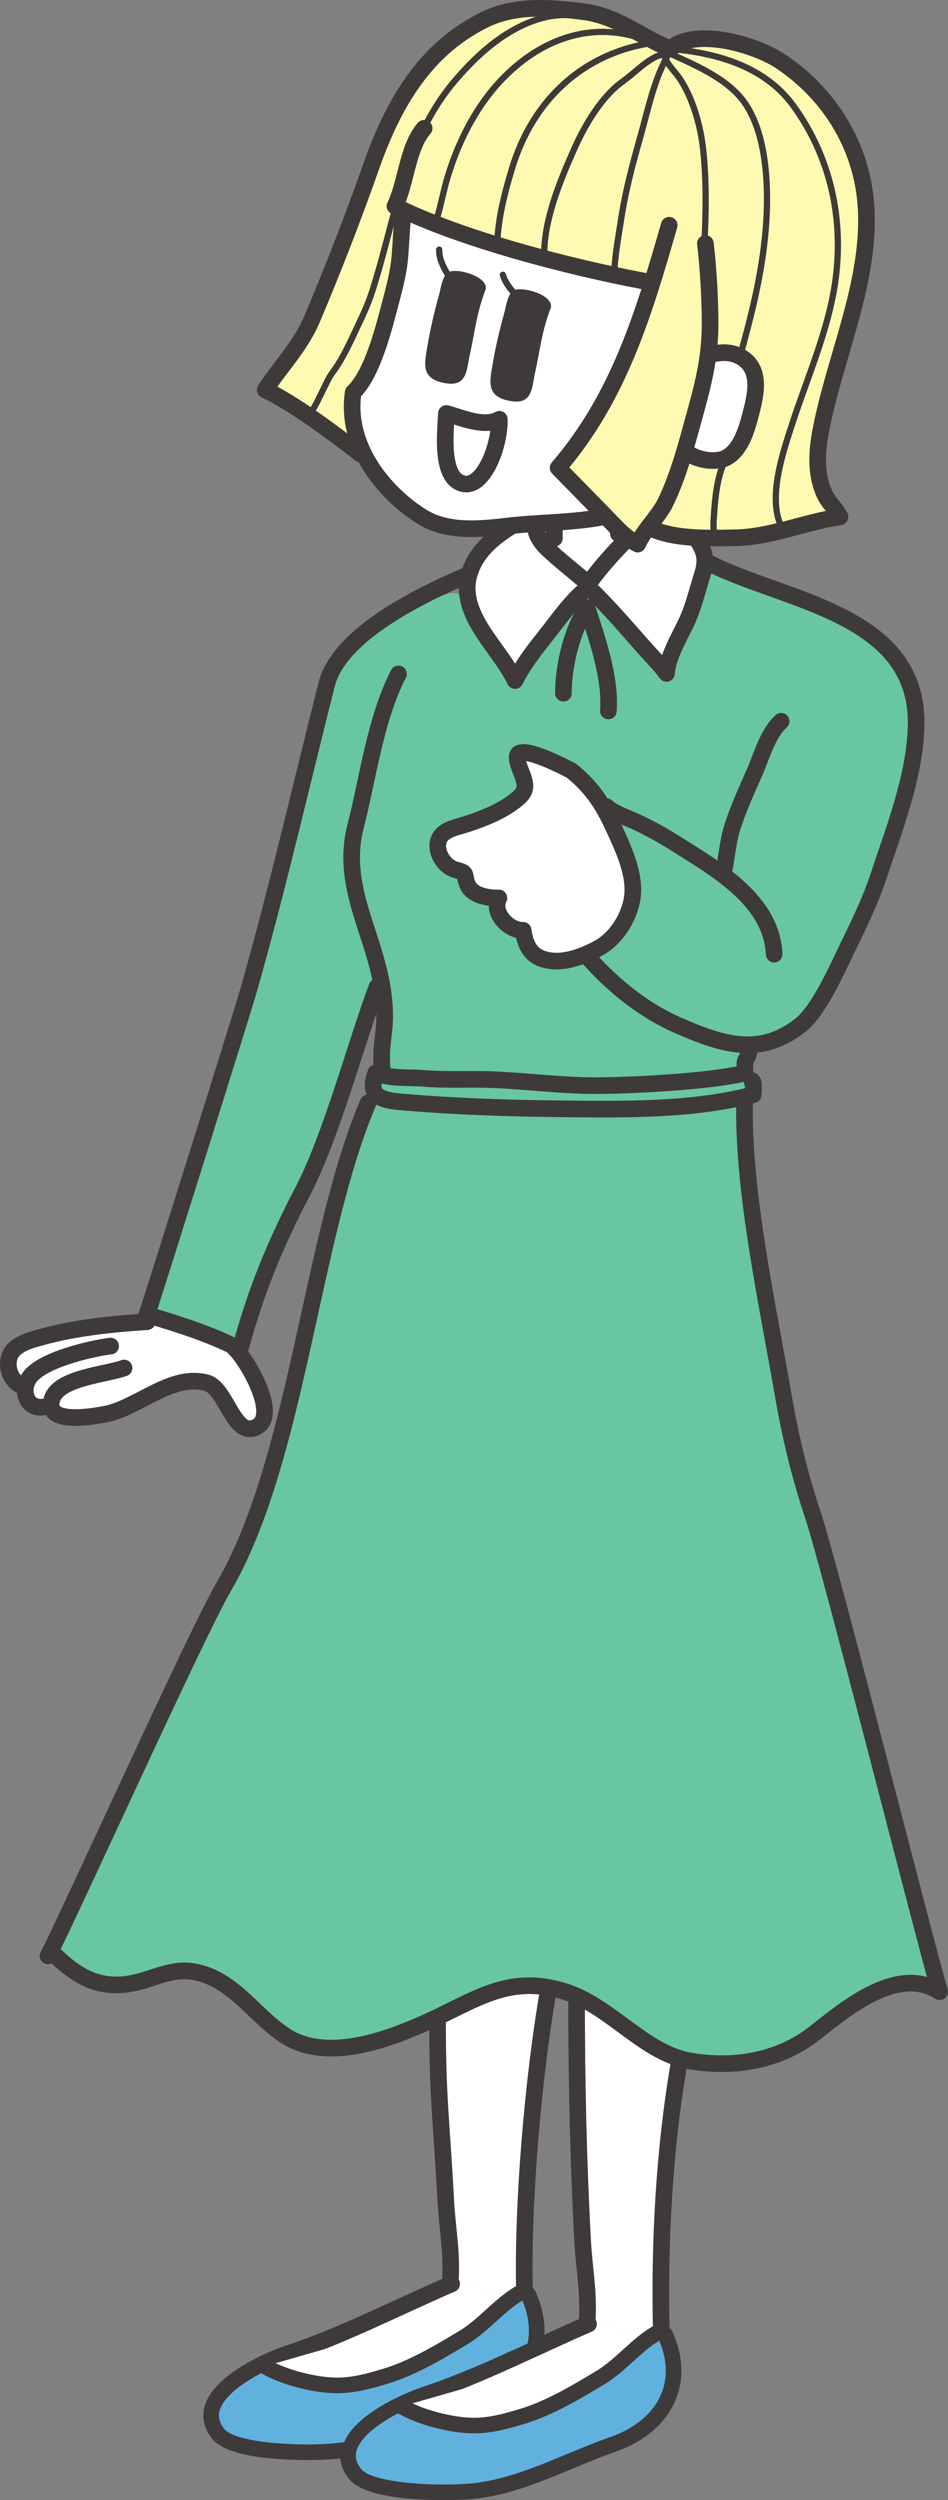 <?xml version="1.0" encoding="UTF-8"?><svg id="_レイヤー_2" xmlns="http://www.w3.org/2000/svg" viewBox="0 0 455.98 1201.31"><rect x="0" y="0" width="455.98" height="1201.31" fill="#808080" stroke="none"/><defs><style>.cls-1,.cls-2,.cls-3{stroke-width:8px;}.cls-1,.cls-2,.cls-3,.cls-4{stroke:#3e3a39;stroke-linecap:round;stroke-linejoin:round;}.cls-1,.cls-5{fill:#fffab1;}.cls-2,.cls-6{fill:#fff;}.cls-3,.cls-4{fill:none;}.cls-7{fill:#61b1df;}.cls-7,.cls-8,.cls-6,.cls-5,.cls-9{stroke-width:0px;}.cls-8{fill:#3e3a39;}.cls-9{fill:#68c7a2;}.cls-4{stroke-width:3px;}</style></defs><g id="il"><path class="cls-9" d="m123.24,475.77c9.46-33.35,17.89-67.63,26.04-100.78,3.66-14.89,7.44-30.28,11.26-45.33,2.81-11.09,7.7-18.37,14.66-24.04.26.3.53.58.81.87,2.44-3.2,5.51-5.91,9-7.89,5.47-3.09,12.1-5.72,17.92-8.21,4.25-1.82,8.7-4.2,13.22-5.24,8.57-1.96,10.96,10.03,14.1,16.33,3.06,6.15,6.3,14.27,11.04,19.27,3.09,3.26,6.72,3.25,10.45.35,6.6-5.13,10.14-20.36,19.66-18.23,8.63,1.94,19.91,10.59,25.92,17.07,7.43,8.02,13.31,18.89,18.9,28.37,6.73,11.41,9.99,25.07,12.16,37.97,2.95,17.58,5.55,38.88-1.79,55.64-5.21,11.89-14.73,19.11-24.54,26.98-6.57,5.27-12.07,12.51-19.51,16.63-21.91,12.14-53.99,12.79-75.97.73-5.2-2.85-10.97-5.95-14.65-10.63-.43-.55-.17-1.87-.72-2.41-1.28-1.24-2.86-1.5-4.64-1.95-2.32-.59-4.73-1.07-7.18-1.48.09.43.19.85.28,1.28-.69.39-1.25,1-1.55,1.8-3.48,9.24-7.18,20.67-11.1,32.77-7.28,22.49-15.54,47.98-24.19,64.57-13.72,26.31-22.43,47.82-29.57,73.18-11.96-5.88-26.03-10.34-38.13-14.01,7.62-23.66,45.02-142.59,48.14-153.6Z"/><path class="cls-6" d="m25.85,943.69s.03.03.04.04c-.01-.01-.03-.03-.04-.04Z"/><path class="cls-6" d="m266.96,294.46c-4.14,5.95-7.66,12.34-11.57,18.65-1.6,2.59-4.23,7.19-7.75,7.54-5.05.5-11-9.84-13.56-13.38-3.71-5.11-7.19-10.69-9.71-16.55-5.17-12.02-.52-20.45,8.15-29.38,2.98-3.07,6.43-6.36,10.85-7,2.12-.31,4.27.65,6.33.19,1.74-.39,3.37-1.99,4.95-2.77-1.53,5.14,2.17,10.56,5.73,13.97,4.14,3.96,8.49,7.56,12.7,11.04,1.8,1.48,3.63,3.01,5.45,4.56-4.59,3.92-8.28,8.39-11.58,13.14Z"/><path class="cls-9" d="m176.16,519.07c-.02.15-.06.31-.08.46.02-.15.05-.31.08-.46Z"/><path class="cls-6" d="m26.8,944.55s.05.04.08.07c-.03-.02-.05-.04-.08-.07Z"/><path class="cls-6" d="m270.16,258.61c0-1.02,0-2.03-.01-3.05-.03-4.36-.05-8.5.42-12.59.08-.03.16-.06.24-.1,8.67-3.38,17.54-6.85,25.64-11.19.23.12.46.24.69.36-.34-.02-.69-.02-1.04.07-1.88.44-3.05,2.32-2.62,4.2,1.39,5.97,2.08,14.66.64,18.99-.59,1.76.31,3.64,2,4.33-5.13,5.31-9.8,10.71-13.69,15.8-1.64-1.39-3.28-2.74-4.89-4.07-3.75-3.09-7.31-6.06-10.77-9.26,1.88-.06,3.39-1.59,3.39-3.49Z"/><path class="cls-9" d="m179.96,512.09c-.18.04-.37.09-.54.17.18-.07.36-.12.54-.17Z"/><path class="cls-9" d="m175.06,527.05c-.12.08-.23.17-.34.27.11-.1.22-.19.34-.27Z"/><path class="cls-9" d="m176.6,517.05c-.07.28-.16.56-.22.83.06-.27.15-.55.22-.83Z"/><path class="cls-6" d="m27.78,945.41s.07.06.11.1c-.04-.03-.07-.06-.11-.1Z"/><path class="cls-9" d="m177.51,514.22c-.25.65-.47,1.28-.66,1.89.19-.61.41-1.24.66-1.89Z"/><path class="cls-9" d="m176.83,526.42c-.09,0-.18.01-.27.02.09-.01.18-.02.27-.02Z"/><path class="cls-9" d="m290.99,420.58c4.49-7.93,4.86-17.55,4.22-26.59,1.82.9,3.74,1.71,5.55,2.46.99.41,1.95.81,2.8,1.19,6.28,2.81,12.61,6.26,19.91,10.85l3.13,1.96c19.32,12.06,41.22,25.74,42.25,48.18.09,1.88,1.63,3.34,3.49,3.34.05,0,.11,0,.16,0,1.93-.09,3.42-1.73,3.33-3.66-.79-17.05-11.55-29.52-24.42-39.55.26-.39.46-.83.55-1.33.33-1.85.62-3.75.9-5.6.66-4.38,1.35-8.9,2.61-12.96,2.35-7.6,5.8-15.39,9.14-22.92l1.42-3.22c.84-1.91,1.64-3.97,2.48-6.15,2.44-6.32,5.21-13.49,9.57-17.45,1.43-1.3,1.54-3.51.24-4.94-1.3-1.43-3.51-1.54-4.94-.24-5.59,5.08-8.67,13.07-11.39,20.12-.81,2.1-1.57,4.08-2.35,5.85l-1.42,3.2c-3.42,7.72-6.96,15.7-9.43,23.69-1.41,4.56-2.14,9.35-2.84,13.98-.18,1.22-.37,2.38-.55,3.53-5.04-3.53-10.21-6.76-15.08-9.8l-3.12-1.95c-7.59-4.77-14.19-8.36-20.77-11.31-.91-.41-1.92-.83-2.98-1.27-3.21-1.33-7.17-2.99-9.1-4.78-.04-.38-.09-.76-.13-1.13l-.08-.67c-1.24-10.68-3.15-22.18-11.68-35.03-.12-.18-.25-.34-.4-.5-.92-.95-5.78-5.93-10.95-10.17-3.89-3.19-8.09-6.19-11.66-6.58,0-3.79.02-7.62.04-11.46.74-.72,1.44-1.47,2.03-2.29,2.16-2.98,2.24-4.93,1.93-7.55.41-.51.81-1.03,1.2-1.51,1.41-1.76,2.83-3.61,4.33-5.56,3.25-4.24,6.79-8.85,10.49-12.69-8.24,11.84-11.99,30.59-11.99,43.01,0,1.93,1.57,3.5,3.5,3.5,1.93,0,3.5-1.57,3.5-3.5,0-9.45,2.4-22.43,7.02-32.42,4.23,13.01,8.58,28.06,7.61,40.68-.15,1.93,1.3,3.61,3.22,3.76.09,0,.18.01.27.01,1.81,0,3.35-1.4,3.49-3.23,1.21-15.76-4.83-34.01-9.68-48.67l-.74-2.24c-.42-1.26-1.51-2.18-2.82-2.37-.92-.13-1.83.11-2.56.64.82-.82,1.65-1.62,2.48-2.35,6.62,6.48,12.92,13.63,19.03,20.56,2.33,2.65,4.66,5.29,7,7.89.78.86,1.56,1.72,2.35,2.57,2.39,2.58,4.64,5.02,6.57,7.71.86,1.2,2.38,1.73,3.8,1.33,1.42-.4,2.43-1.65,2.54-3.12.42-5.85,3.86-12.62,6.89-18.6.69-1.35,1.35-2.67,1.97-3.95,2.88-5.93,4.63-12,6.33-17.87.63-2.2,1.29-4.47,1.99-6.66.21-.66.38-1.3.54-1.93,8.45,4.05,17.96,7.46,28,11.05,33.64,12.02,68.43,24.45,67.34,63.06-.57,20.17-7.63,40.83-14.46,60.82-1.18,3.44-2.34,6.84-3.45,10.19-3.72,11.22-9.02,22.15-14.14,32.72l-1.43,2.96c-.43.9-.9,1.88-1.4,2.93-4.58,9.61-12.25,25.69-19.33,31.24-16.72,13.11-31.29,10.3-55.72-.46-20.72-9.12-40.89-27.35-56.98-51.39,8.31-2.77,16.17-9.25,20.76-17.36Z"/><path class="cls-6" d="m23.57,943.29s.02,0,.03,0c-.01,0-.02,0-.03,0Z"/><path class="cls-9" d="m176.25,526.5c-.1.02-.19.05-.28.08.09-.03.19-.06.28-.08Z"/><path class="cls-9" d="m174.16,527.96c-.12.18-.22.36-.31.56.09-.2.19-.39.31-.56Z"/><path class="cls-6" d="m308.35,246.56c-.79-1.86-2.63-4.01-6.83-4.63-.21-1.79-.47-3.48-.74-4.95.21.06.43.11.66.13,1.69.17,6.38,2.38,14.07,8.06,6.36,4.7,11.51,9.35,13.12,11.34,5.99,7.38,8.33,10.68,5.96,18.12-.73,2.28-1.4,4.6-2.04,6.84-1.69,5.84-3.28,11.36-5.9,16.75-.6,1.24-1.25,2.53-1.92,3.84-2.17,4.28-4.53,8.93-6.05,13.66-.78-.87-1.57-1.72-2.35-2.57-.77-.83-1.54-1.66-2.29-2.5-2.32-2.58-4.63-5.2-6.95-7.83-6.44-7.3-13.09-14.83-20.17-21.69,4-5.39,8.99-11.21,14.55-16.95.41-.42,9.97-10.4,6.9-17.63Z"/><path class="cls-9" d="m176,522.44s0,.07,0,.1c0-.03,0-.07,0-.1Z"/><path class="cls-9" d="m175.98,520.84c0,.08-.01.16-.02.24,0-.08.01-.16.02-.24Z"/><path class="cls-9" d="m174.56,527.47c-.1.1-.19.21-.28.33.09-.12.18-.23.28-.33Z"/><path class="cls-9" d="m176.22,523.88s0,.02,0,.03c0,0,0-.02,0-.03Z"/><path class="cls-9" d="m175.7,526.68c-.17.07-.33.16-.49.25.16-.1.32-.18.49-.25Z"/><path class="cls-6" d="m331.92,993.84c-.7-.11-1.4-.25-2.08-.4h0c.69.15,1.38.29,2.08.4Z"/><path class="cls-6" d="m110.64,650.59c1.44,1.25,5.08,6.09,8.34,12.47,3.46,6.77,5.16,12.73,4.68,16.36-.28,2.09-1.21,2.8-1.99,3.18-2.65,1.29-4.46-.41-9.25-8.66-3.25-5.6-6.6-11.38-12.13-12.89-11.76-3.2-22.58,2.42-33.05,7.86-6.04,3.14-11.75,6.11-17.22,7.14-17.94,3.4-21.32.19-21.65-.19-.43-.49-.4-1.43.07-2.79,1.88-5.44,14.38-8.17,22.65-9.97,3.9-.85,7.27-1.59,9.78-2.51,1.81-.67,2.74-2.68,2.07-4.5-.67-1.81-2.68-2.74-4.5-2.07-2.05.76-5.35,1.48-8.85,2.24-10.97,2.39-24.62,5.37-27.78,14.53-.21.62-.38,1.21-.49,1.78-.27-.02-.54-.03-.82.02-1.91.28-3.29-.22-4.09-1.49-1.18-1.86-.97-4.81.5-7.03,4.67-7.05,26.59-12.56,36.74-13.82,1.92-.24,3.28-1.98,3.04-3.9-.24-1.92-1.98-3.28-3.9-3.04-.33.04-33.61,4.66-41.72,16.9-.31.47-.58.96-.84,1.45-.76-.64-1.41-1.47-1.89-2.46-.97-2-1.12-4.28-.43-6.26,1.38-3.94,7.68-5.65,12.74-7.03l1.11-.3c16.64-4.58,36.07-6.21,49.23-7.04,1.39-.09,2.53-.98,3.02-2.2,11.52,3.51,24.69,7.74,35.79,13.16.2.39.47.76.82,1.07Z"/><path class="cls-9" d="m358.32,520.43c.33.91.53,1.85.59,2.81-27.07,6.65-58.44,6.34-86.21,6.07l-2.4-.02c-29.26-.28-53.28-1.29-75.62-3.18-4.23-.36-10.02-.85-11.34-2.95-.43-.68-.51-1.77-.25-3.19,4.59,1.22,9.38,1.32,14.04,1.41,2.29.05,4.46.09,6.55.27,6.54.55,13.11.52,19.47.48,4.48-.02,9.11-.05,13.63.14,6.93.28,13.73.82,20.31,1.34,9.47.75,19.25,1.53,29.4,1.53,15.92,0,53.84-1.78,71.57-5.89.02,0,.04,0,.05,0,0,.39.07.79.22,1.18Z"/><path class="cls-9" d="m174.76,504.35c.23-.72.47-1.44.7-2.16-.23.72-.47,1.44-.7,2.16Z"/><path class="cls-6" d="m28.77,946.26s.09.07.13.11c-.04-.04-.09-.07-.13-.11Z"/><path class="cls-6" d="m29.79,947.1s.1.08.14.12c-.05-.04-.1-.08-.14-.12Z"/><path class="cls-6" d="m207.05,984.71c0,.17,0,.33,0,.5,0-.17,0-.33,0-.5Z"/><path class="cls-6" d="m207,980.7c0,.17,0,.34,0,.5,0-.17,0-.34,0-.5Z"/><path class="cls-6" d="m207.02,982.74c0,.16,0,.33,0,.49,0-.16,0-.32,0-.49Z"/><path class="cls-6" d="m206.97,976.52c0,.15,0,.3,0,.44,0-.15,0-.3,0-.44Z"/><path class="cls-6" d="m206.98,978.6c0,.18,0,.36,0,.53,0-.18,0-.35,0-.53Z"/><path class="cls-6" d="m60.48,956.97c.33-.04.66-.08.99-.12-.33.04-.67.09-.99.12Z"/><path class="cls-6" d="m58.83,957.12c.31-.02.62-.05.92-.08-.31.03-.62.06-.92.08Z"/><path class="cls-6" d="m62.16,956.76c.38-.06.76-.12,1.15-.19-.38.07-.77.13-1.15.19Z"/><path class="cls-6" d="m63.87,956.48c.58-.11,1.17-.22,1.76-.35-.59.13-1.18.25-1.76.35Z"/><path class="cls-6" d="m207.25,993.92c0,.12,0,.24.01.36,0-.12,0-.24-.01-.36Z"/><path class="cls-6" d="m207.3,995.66c0,.07,0,.13,0,.19,0-.07,0-.13,0-.19Z"/><path class="cls-6" d="m207.74,1006.53c0,.06,0,.13,0,.19,0-.06,0-.13,0-.19Z"/><path class="cls-6" d="m207.82,1007.94c0,.11.01.21.02.32,0-.11-.01-.21-.02-.32Z"/><path class="cls-6" d="m207.89,1009.35c0,.15.02.31.03.46,0-.15-.02-.31-.03-.46Z"/><path class="cls-6" d="m57.22,957.2c.29,0,.58-.03.88-.04-.29.02-.59.03-.88.04Z"/><path class="cls-6" d="m207.2,992.16c0,.14,0,.27.01.41,0-.14,0-.27-.01-.41Z"/><path class="cls-6" d="m207.16,990.36c0,.16,0,.31.01.47,0-.16,0-.31-.01-.47Z"/><path class="cls-6" d="m207.08,986.62c0,.18,0,.36,0,.54,0-.18,0-.36,0-.54Z"/><path class="cls-6" d="m41.71,954.4c.19.08.37.16.56.23-.19-.07-.37-.15-.56-.23Z"/><path class="cls-6" d="m44.25,955.35c.21.07.42.14.63.2-.21-.07-.42-.14-.63-.2Z"/><path class="cls-6" d="m42.96,954.89c.2.07.4.15.6.22-.2-.07-.4-.15-.6-.22Z"/><path class="cls-6" d="m39.33,953.32c.15.07.3.15.45.22-.15-.07-.3-.15-.45-.22Z"/><path class="cls-6" d="m40.49,953.87c.17.08.34.16.52.23-.17-.08-.34-.16-.52-.23Z"/><path class="cls-6" d="m30.82,947.92s.09.07.13.1c-.04-.03-.09-.07-.13-.1Z"/><path class="cls-6" d="m31.87,948.72s.07.05.1.07c-.03-.02-.07-.05-.1-.07Z"/><path class="cls-6" d="m32.95,949.49s0,0,.01,0c0,0,0,0-.01,0Z"/><path class="cls-6" d="m38.24,952.76c.11.06.22.12.33.17-.11-.06-.22-.12-.33-.17Z"/><path class="cls-6" d="m52.6,957.08c.26.02.52.04.79.06-.26-.02-.53-.04-.79-.06Z"/><path class="cls-6" d="m55.65,957.22c.28,0,.56,0,.84,0-.28,0-.57,0-.84,0Z"/><path class="cls-6" d="m45.56,955.76c.22.06.44.13.66.19-.22-.06-.44-.12-.66-.19Z"/><path class="cls-6" d="m51.13,956.92c.25.03.51.06.76.09-.25-.03-.51-.06-.76-.09Z"/><path class="cls-6" d="m54.11,957.18c.27.01.54.02.82.03-.27,0-.55-.01-.82-.03Z"/><path class="cls-6" d="m49.69,956.7c.24.04.49.08.73.12-.25-.04-.49-.07-.73-.12Z"/><path class="cls-6" d="m48.29,956.44c.23.05.47.1.71.14-.24-.04-.47-.09-.71-.14Z"/><path class="cls-6" d="m46.91,956.12c.23.06.45.11.68.16-.23-.05-.46-.11-.68-.16Z"/><path class="cls-6" d="m166.39,1188.02c.05.1.11.19.17.29-.06-.1-.11-.19-.17-.29Z"/><path class="cls-6" d="m208.84,1024.46c.01.21.03.42.04.63-.01-.21-.03-.42-.04-.63Z"/><path class="cls-6" d="m208.63,1021.42c0,.1.01.19.02.29,0-.1-.01-.19-.02-.29Z"/><path class="cls-6" d="m208.43,1018.27c.01.21.03.43.04.64-.01-.21-.03-.43-.04-.64Z"/><path class="cls-6" d="m208.53,1019.83c.01.16.02.33.03.5-.01-.17-.02-.33-.03-.5Z"/><path class="cls-6" d="m208.14,1013.76c.01.21.03.42.04.62-.01-.21-.03-.42-.04-.62Z"/><path class="cls-6" d="m208.06,1012.33c0,.17.02.33.03.5,0-.17-.02-.33-.03-.5Z"/><path class="cls-6" d="m208.33,1016.79c.01.19.02.39.04.58-.01-.19-.02-.39-.04-.58Z"/><path class="cls-6" d="m208.23,1015.24c.01.22.03.44.04.66-.01-.22-.03-.44-.04-.66Z"/><path class="cls-6" d="m208.73,1022.92c.01.17.02.34.03.51-.01-.17-.02-.34-.03-.51Z"/><path class="cls-6" d="m167.08,1189.14c.07.1.13.2.2.3-.07-.1-.13-.2-.2-.3Z"/><path class="cls-6" d="m322.36,1119.6c-.07-.09-.15-.17-.23-.26.08.08.16.17.23.26Z"/><path class="cls-6" d="m322.82,1120.31c-.09-.19-.2-.36-.31-.53.12.17.22.34.31.53Z"/><path class="cls-6" d="m213.2,1094.36c0,.19.01.36.03.54-.02-.18-.04-.36-.03-.54Z"/><path class="cls-6" d="m207.98,1010.87c0,.14.02.28.02.43,0-.14-.02-.28-.02-.43Z"/><path class="cls-6" d="m164.81,1184.4s.02.07.03.11c-.01-.04-.02-.07-.03-.11Z"/><path class="cls-6" d="m165.24,1185.62s.02.07.04.1c-.01-.03-.03-.07-.04-.1Z"/><path class="cls-6" d="m207.12,988.5c0,.17,0,.34.01.51,0-.17,0-.34-.01-.51Z"/><path class="cls-9" d="m368.73,645.72c1.59,8.64,3.08,16.8,4.42,24.53,3.73,21.64,8.34,40.28,14.5,58.66,4.86,14.49,23.38,85.78,38.27,143.06,8.77,33.74,16.55,63.68,20.65,78.68-19.58-5.94-41.13,11.08-54.62,21.73l-2.21,1.74c-15,11.77-35.13,16.32-56.69,12.82-11.44-1.86-21.09-8.98-31.31-16.51-8.86-6.54-18.03-13.3-28.82-16.77-23.5-7.56-39.16.19-57.29,9.15-4.14,2.05-8.42,4.16-12.95,6.17-18.75,8.3-45.77,17.97-63.81,6.09-4.85-3.19-9.23-7.35-13.85-11.76-9.21-8.76-18.72-17.82-32.8-19.59-7.28-.92-13.75,1.19-20,3.23-2.78.91-5.41,1.76-8.07,2.35-15.19,3.34-24.9-2.34-35.54-12.64,5.66-11.56,16.12-34.07,27.97-59.57,20.55-44.22,46.13-99.25,53.98-112.67,20.35-34.83,31.24-84.31,41.77-132.16,8.27-37.57,16.08-73.06,27.99-100.97.18-.43.27-.87.28-1.31,3.65,2.28,8.82,2.72,13.52,3.12,22.51,1.91,46.71,2.93,76.14,3.21l2.4.02c5.67.06,11.48.11,17.38.11,21.38,0,43.9-.75,64.62-5.04-.5,34.72,7.23,76.94,14.1,114.33Z"/><path class="cls-9" d="m196.64,332.83c.76,1.18,1.52,2.36,2.29,3.54.33.52.67,1.03,1,1.54,1.03,1.59,2.07,3.18,3.09,4.76.09.13.17.26.26.4,2.84,4.37,5.73,8.81,8.59,13.29-4.52,1.24-7.65,4.84-8.38,9.67-.92,6.06,2,12.68,6.94,15.74.76.47,1.21.79,1.48.99,0,.03,0,.05-.01.08-.15,1.02-.37,2.56-.13,4.85.65,6.2,6.15,9.91,10.66,11.94-.85,2.4-.95,5.13-.22,7.96,1.15,4.52,4.22,8.58,7.9,10.74-.71,6.85.56,14.55,10.89,19.23,4.17,1.89,9.02,2.54,13.72,2.54,2.86,0,5.66-.24,8.24-.6.09.22.2.43.33.64,12.02,18.38,32.39,42.94,61.12,55.59,11.12,4.9,21.72,9,32.25,9.66-.4,1.34-.67,1.77-.82,2.02-.87,1.4-1.07,2.39-1.04,5.4-17.76,3.72-53.13,5.34-68.29,5.34-9.86,0-19.08-.73-28.84-1.51-6.65-.53-13.52-1.07-20.58-1.36-4.68-.19-9.39-.17-13.95-.14-6.2.03-12.62.06-18.85-.46-2.31-.19-4.69-.24-6.99-.29-3.48-.07-6.84-.14-9.96-.66-.57-6.66-.08-10.74.44-15.03.58-4.81,1.19-9.77.39-18.26-1.14-12.13-4.67-22.99-8.08-33.48-5.26-16.19-10.24-31.49-5.58-49.38,1.64-6.32,3.09-13.11,4.63-20.3,3.44-16.11,7.32-34.21,14.1-48.67,1.05,1.89,2.12,3.33,3.42,4.22Z"/><path class="cls-6" d="m329.83,993.46c-6.43,37.85-9.29,81.09-8.27,125.41,0,0,0,0,.01,0,0,0,0,0-.01,0-1.02-44.32,1.84-87.56,8.27-125.41Z"/><path class="cls-6" d="m248.71,1098.77c-1.33.75-2.63,1.57-3.9,2.46l-24.1-3.38c.09-.62.02-1.26-.24-1.87-.1-.24-.23-.45-.38-.65.05-.21.08-.42.09-.64.41-9.02-.35-16.36-1.14-24.13-.44-4.32-.9-8.79-1.16-13.7-.65-12.17-1.29-21.49-1.85-29.71-1.2-17.52-2.06-30.25-2.09-55.72,1.61-.78,3.2-1.57,4.76-2.34,14.24-7.04,26.05-12.88,41.21-11.15-7.31,42.9-11.94,101.04-11.21,140.85Z"/><path class="cls-6" d="m314.54,1118.06c-1.34.75-2.63,1.57-3.9,2.46l-24.1-3.38c.09-.62.02-1.26-.24-1.87-.1-.24-.23-.45-.38-.66.05-.21.08-.42.09-.64.41-9.02-.35-16.36-1.14-24.13-.44-4.32-.9-8.79-1.16-13.7-1.89-35.32-2.83-71.79-2.88-111.37,5.82,3.23,11.34,7.29,16.74,11.27,8,5.9,16.2,11.94,25.5,15.4-6.56,38.2-9.5,81.87-8.53,126.61Z"/><polygon class="cls-6" points="24.91 942.81 24.91 942.81 24.91 942.81 24.91 942.81"/><path class="cls-6" d="m206.96,974.75s0-.02,0-.04h0s0,.02,0,.04Z"/><path class="cls-6" d="m151.13,1130.17c14.19-5.38,29.12-12.21,43.65-18.87,8.33-3.82,16.2-7.42,23.86-10.73,1.16-.5,1.9-1.56,2.07-2.73l24.1,3.38c-1.49,1.04-2.94,2.17-4.35,3.34l-89.33,25.61Z"/><path class="cls-6" d="m234.08,1110.15c-4.09,3.7-8.32,7.53-12.83,10.24-11.31,6.78-24.12,14.47-37.07,18.35-7.64,2.29-14.57,4.19-22.08,4.19h-.05c-8.5-.01-20.13-2.72-28.44-6.4,2.29-.96,4.38-1.74,6.11-2.31,3.74-1.22,7.55-2.58,11.42-4.05l89.33-25.61c-2.19,1.8-4.3,3.71-6.38,5.59Z"/><path class="cls-6" d="m133.6,1136.52c-.61-.27-1.2-.54-1.77-.82l19.3-5.53c-3.87,1.47-7.69,2.83-11.42,4.05-1.73.56-3.82,1.34-6.11,2.31Z"/><path class="cls-6" d="m256.43,1138.15c.81-1.37,1.53-2.78,2.15-4.24.4-.94.74-1.9,1.06-2.87.33-.15.65-.3.98-.45,8.33-3.82,16.2-7.42,23.86-10.73,1.16-.5,1.9-1.56,2.07-2.73l24.1,3.38c-1.49,1.04-2.94,2.17-4.35,3.34l-49.86,14.3Z"/><path class="cls-6" d="m245,1141.42l-28.04,8.04c10.7-4.06,21.81-8.93,32.86-13.95-1.34,2.1-2.95,4.08-4.82,5.9Z"/><path class="cls-6" d="m255.1,1133.12c1.51-.69,3.02-1.38,4.53-2.07-.32.97-.66,1.92-1.06,2.87-.62,1.46-1.34,2.87-2.15,4.24l-5.19,1.49c1.54-2.04,2.84-4.22,3.87-6.52Z"/><path class="cls-6" d="m249.82,1135.52c1.76-.8,3.52-1.6,5.28-2.4-1.03,2.3-2.33,4.48-3.87,6.52l-6.23,1.79c1.87-1.83,3.48-3.8,4.82-5.9Z"/><path class="cls-6" d="m287.07,1139.68c-11.3,6.78-24.12,14.47-37.07,18.35-7.64,2.29-14.57,4.19-22.08,4.19h-.05c-2.15,0-4.5-.19-6.94-.5,3.12-1.23,6.26-2.43,9.4-3.53,11.77-4.11,20.87-11.13,26.1-20.04l49.86-14.3c-2.19,1.8-4.3,3.71-6.38,5.59-4.09,3.7-8.32,7.53-12.84,10.24Z"/><path class="cls-6" d="m228.02,1151.58c-6.55,2.28-13.02,4.94-19.33,7.55-3.3-.95-6.46-2.08-9.26-3.32,2.29-.96,4.38-1.74,6.11-2.31,3.74-1.22,7.56-2.58,11.42-4.05l28.04-8.04c-4.38,4.29-10.14,7.77-16.99,10.16Z"/><path class="cls-6" d="m230.32,1158.19c-3.14,1.09-6.28,2.29-9.4,3.53-2.13-.28-4.34-.66-6.55-1.14,4.89-2,9.81-3.95,14.79-5.69,9.31-3.25,16.99-8.51,22.06-15.25l5.19-1.49c-5.24,8.91-14.34,15.93-26.1,20.04Z"/><path class="cls-6" d="m228.02,1151.58c6.84-2.39,12.6-5.87,16.99-10.16l6.23-1.79c-5.07,6.74-12.75,12-22.06,15.25-4.98,1.74-9.9,3.68-14.79,5.69-1.91-.41-3.82-.9-5.69-1.44,6.31-2.62,12.78-5.27,19.33-7.55Z"/><path class="cls-6" d="m199.43,1155.82c-.61-.27-1.2-.54-1.77-.82l19.3-5.53c-3.87,1.47-7.69,2.83-11.42,4.05-1.73.56-3.82,1.35-6.11,2.31Z"/><path class="cls-2" d="m263.79,956.06c-7.4,42.24-12.6,103.12-11.52,145.57"/><path class="cls-2" d="m210.45,970.24c0,38.58,1.88,48.4,3.94,86.8.73,13.7,2.92,23.68,2.3,37.48"/><path class="cls-2" d="m253.81,1102.49c11.23,24.39-1.81,44.43-24.64,52.4s-44.54,20.38-68.26,22.62c-12.02,1.13-48.42,1.21-55.92-8.43-14.03-18.04,22.12-34.44,33.63-38.18,24.94-8.12,53.67-22.75,78.63-33.53"/><path class="cls-2" d="m250.82,1101.59c-9.93,5.4-17.76,15.79-27.77,21.79-11.79,7.07-24.53,14.71-37.86,18.71-7.7,2.31-15.09,4.35-23.14,4.34-10.77-.01-26.44-4.15-35-9.35"/><path class="cls-3" d="m225.66,275.98c-21.47,9.04-62.28,28.23-68.52,52.82-12.29,48.47-23.56,97.72-37.27,146.02-3.19,11.25-45.63,146.18-49.21,156.87,14.74,4.46,31.54,9.6,44.79,16.79,7.65-28.29,16.75-50.38,30.45-76.65,13.41-25.71,25.45-71.15,35.46-97.73"/><path class="cls-3" d="m296.9,235.52c1.27,5.47,2.43,15.26.55,20.89"/><path class="cls-3" d="m267.21,241.57c-.76,5.63-.55,11.34-.55,17.04"/><path class="cls-3" d="m298.94,245.24c12.34-.04,4.11,12.27,0,16.51-5.64,5.81-11.27,12.29-15.93,18.78-6.8-5.92-13.72-11.13-20.2-17.34-4.61-4.41-9.43-13.83,1.99-11.69"/><path class="cls-3" d="m301.79,233.63c6.75.68,25.53,15.7,29.56,20.68,6.14,7.57,9.51,12.15,6.58,21.38-2.55,8.01-4.31,16.2-8.13,24.06-3.52,7.25-8.63,15.9-9.2,23.83-2.72-3.79-6.05-7.11-9.16-10.58-9.26-10.29-18.35-21.24-28.42-30.76-7.85,5.76-14.83,16.14-21.06,23.9-5.05,6.28-10.62,13.65-14.24,20.86-7.34-15.66-27.59-31.68-22.05-51.02,4.04-14.11,17.26-21.48,29.2-28.47"/><path class="cls-3" d="m340.93,270.51c36.67,18.62,101.23,24.31,99.71,78.52-.68,24.26-10.53,49.24-18.09,72.01-4.14,12.48-10.04,24.3-15.74,36.1-4.58,9.48-13.2,28.71-21.73,35.4-19.19,15.04-36.68,9.94-59.29-.01-24.78-10.91-45.16-32.23-59.6-54.3"/><path class="cls-3" d="m372.36,458.48c-1.18-25.6-27.22-40.5-47.02-52.94-6.67-4.19-13.21-7.89-20.34-11.08-4.06-1.82-10.18-3.9-13.2-6.83"/><path class="cls-3" d="m375.74,346.55c-6.54,5.94-9.51,17.1-12.89,24.78-3.82,8.66-7.96,17.63-10.71,26.52-1.88,6.08-2.5,12.77-3.61,18.98"/><path class="cls-3" d="m191.68,323.82c-11.14,21.39-14.84,50.82-20.57,72.87-7.99,30.71,10.7,53.57,13.56,84.07,1.53,16.28-2.34,18.96-.69,34.8"/><path class="cls-3" d="m358.44,515.56c-16.45,4.14-54.88,6.08-71.95,6.08-16.98,0-32.54-2.18-49.56-2.87-11-.45-21.97.31-32.95-.61-7.6-.64-16.1.37-23.2-2.68-4.76,12.37,4.11,13.31,13.62,14.11,25.1,2.12,50.61,2.95,75.88,3.2,29.94.29,63.15.83,91.99-6.78.38-2.3.15-4.62-.65-6.78.66.49.91,1.24.75,2.24"/><path class="cls-3" d="m358.16,528.69c-1.18,42.78,11.22,99.14,18.43,140.96,3.47,20.15,7.87,38.75,14.37,58.14,8.24,24.58,53.79,204.72,61.02,229.21-20.18-13.04-45.05,8.06-60.09,19.86-16.75,13.15-38.14,16.98-59.42,13.52-22.65-3.68-38.28-26.21-60.65-33.4-27.38-8.81-43.67,4.53-67.75,15.19-19.45,8.61-47.63,18.66-67.15,5.82-14.95-9.84-25.51-28.32-45.17-30.81-9.54-1.2-17.99,3.56-26.88,5.52-16.8,3.7-27.77-2.87-39.01-13.81"/><path class="cls-3" d="m177.07,529.89c-27.57,64.58-33.92,171.74-69.56,232.74-13.06,22.35-72.69,154.36-84.42,177.19"/><path class="cls-3" d="m112.95,647.95c5.22,4.56,21.89,32.11,10.27,37.79-10.94,5.35-14.24-18.7-23.84-21.31-16.91-4.6-33.09,12.11-48.7,15.07-6.53,1.24-30.01,5.37-25.55-7.56,3.45-10.01,26.11-11.51,34.53-14.62"/><path class="cls-3" d="m53.22,646.78c-9.17,1.13-33.43,6.6-39.23,15.36-4.02,6.08-1.33,15.14,7.02,13.92"/><path class="cls-3" d="m11.07,666.1c-5.56-1.91-8.41-8.71-6.45-14.32,2.11-6.05,10.26-7.91,16.23-9.55,15.7-4.32,33.88-6.15,49.94-7.16"/><path class="cls-3" d="m358.34,515.78c-.28-9.86.23-2.73,2.41-12.36"/><path class="cls-3" d="m292.62,341.61c1.21-15.86-5.41-34.86-10.25-49.55-7.42,10.65-11.38,28.24-11.38,41.02"/><path class="cls-2" d="m326.8,990.36c-7.4,42.24-9.79,88.12-8.7,130.56"/><path class="cls-2" d="m277.33,961.35c0,38.58.83,76.59,2.89,114.99.73,13.7,2.92,23.68,2.3,37.48"/><path class="cls-2" d="m319.64,1121.78c11.23,24.39-1.81,44.43-24.64,52.4-22.93,8-44.54,20.38-68.26,22.62-12.02,1.13-48.42,1.21-55.92-8.43-14.03-18.04,22.12-34.44,33.63-38.18,24.94-8.12,53.67-22.75,78.63-33.53"/><path class="cls-2" d="m316.64,1120.88c-9.93,5.4-17.76,15.79-27.77,21.79-11.79,7.07-24.53,14.71-37.86,18.71-7.7,2.31-15.09,4.35-23.14,4.34-10.77-.01-26.44-4.15-35-9.35"/><path class="cls-7" d="m162.09,1149.93c8.45,0,16.22-2.12,24.1-4.48,13.79-4.14,27-12.06,38.66-19.06,5.1-3.06,9.59-7.12,13.93-11.05,4.19-3.79,8.17-7.37,12.48-9.96,3.03,7.19,3.87,14.21,2.49,20.66-17.08,7.81-34.54,15.66-50.38,20.82-.32.1-30.8,10.2-37.81,26.53-1.65.26-3.3.47-4.97.63-14.96,1.41-47.16.18-52.83-7.09-2.33-3-2.98-5.82-2.04-8.89,2.05-6.7,11.06-13.1,19.89-17.73,9.15,5.4,25.02,9.62,36.43,9.63h.06Z"/><path class="cls-7" d="m171.15,1179.49c.04-.71.17-1.43.4-2.16.17-.54.39-1.09.65-1.63.69-1.45,1.67-2.88,2.89-4.28,3.91-4.47,10.18-8.59,16.36-11.83,2.16,1.28,4.68,2.49,7.45,3.59,1.57.63,3.22,1.22,4.91,1.77,1.75.57,3.55,1.09,5.37,1.56,6.43,1.67,13.1,2.7,18.7,2.7h.06c8.45,0,16.22-2.12,24.09-4.48,13.79-4.14,27-12.06,38.66-19.06,5.1-3.06,9.59-7.12,13.93-11.05,4.19-3.79,8.17-7.37,12.48-9.96,3.86,9.15,4.17,18.04.87,25.79-3.86,9.08-12.42,16.33-24.11,20.41-7.18,2.5-14.29,5.46-21.16,8.31-15.64,6.49-30.41,12.63-46.28,14.12-14.96,1.41-47.16.18-52.83-7.09-1.77-2.28-2.57-4.46-2.43-6.73Z"/><path class="cls-5" d="m344.97,246.81c.46-7.13,1.38-16.13,4.28-23.05.3-.11.61-.21.89-.34,9.23-4.26,12.4-16.25,14.11-22.69,2.33-8.8,5.86-22.1-3.02-29.98-4.73-4.2-10.79-5.38-16.67-4.49.35-3.9.52-7.96.48-12.31-.09-9.71-.74-24.63-2.29-37.37-.24-1.92-1.98-3.28-3.9-3.05-1.2.15-2.19.89-2.7,1.9l-11.09-5.6c.06-.21.12-.42.18-.63.54-1.86-.54-3.79-2.39-4.33-1.86-.54-3.8.54-4.33,2.39-2.35,8.15-4.73,16.37-7.26,24.56-.08-.02-.15-.05-.23-.07-33.99-6.35-84.21-19.06-116.5-34.38,1.56-3.99,2.71-8.47,3.82-12.82,1.99-7.76,4.04-15.78,8.29-20.61,1.28-1.45,1.14-3.66-.31-4.94-1.45-1.28-3.66-1.14-4.94.31-5.36,6.09-7.63,14.94-9.82,23.5-1.4,5.47-2.72,10.64-4.74,14.68-.41.83-.48,1.79-.19,2.67s.93,1.61,1.76,2.02c1.03.51,2.08,1.02,3.15,1.52-.88.58-1.49,1.53-1.58,2.66-.26,3.57-.43,6.49-.59,9-.66,10.81-.84,13.72-4.81,28.7l-.62,2.34c-3.16,11.98-8.44,32.04-16.46,39.55-.57.54-.95,1.25-1.07,2.02-1.14,7.42-.47,14.69,1.52,21.6-11.56-8.73-24.49-17.93-35.27-23.61,1.88-2.67,3.87-5.29,5.81-7.84,5.43-7.14,11.04-14.52,14.89-23.63,10.37-24.52,19.88-49.04,28.27-72.86,16.11-45.73,36.5-60.78,52.46-68.78,14.3-7.17,31.26-5.7,46.04-3.75,10.1,1.33,17.86,5.63,26.08,10.19,4.62,2.57,9.41,5.22,14.76,7.42,1.22.49,2.6.28,3.6-.57,4.65-3.95,13.14-5.07,23.9-3.15,10.27,1.84,19.89,5.98,24.85,9.27,23.55,15.6,38.03,40.17,39.72,67.4,1.43,23.04-5.45,46.61-12.11,69.4-3.74,12.8-7.61,26.04-9.94,39-2.32,12.92-1.32,23.66,2.97,31.91,1.08,2.08,2.43,3.74,3.73,5.35.14.17.27.34.41.51-5.38,1.06-10.61,2.45-15.71,3.81-9.84,2.62-19.14,5.1-29.1,5.26l-2.22.04c-1.94.04-4.05.07-6.24.08-.31-2.17-.09-5.36.05-7.28l.07-.95Z"/><path class="cls-6" d="m262.25,228.46c2.47-1.96,4.5-4.28,6.06-6.97-6.16-9.89-13.46-18.08-24.17-22.95-6.37-2.89-13.11-4.88-19.53-7.66-5.59-2.42-10.37-4.65-16.44-5.6-6.71-1.05-17.15-2.29-22.74,2.8-4,3.64-5.67,10.88-6.89,15.83-2.04,8.29-3.3,19.15,1.78,26.69,2.41,3.58,5.98,5.62,9.25,8.36,8.32,6.98,18.55,13.12,29.64,14.38,6.96.79,14.9-.79,21.55-2.8,6.86-2.07,13.91-2.28,21.11-2.73,7.45-.46,15.03-.94,22.3-1.98-2.48-2.54-4.97-5.08-7.46-7.62-3.61-3.68-7.2-7.35-10.77-11-1.27-1.3-1.33-3.35-.15-4.73,21.65-25.11,33.81-54.29,43.35-83.97-22.16-4.17-51.01-10.98-77.49-19.45-12.41-3.97-24.28-8.3-34.72-12.9.03.23.04.46.02.7-.25,3.54-.43,6.44-.58,8.93-.67,11.07-.88,14.41-5.04,30.07l-.61,2.32c-3.45,13.09-8.6,32.67-17.53,41.98-1.39,11.04,1.83,21.75,7.55,31.13,5.66-4.43,14.71-8.49,21.64-10.85.39-2.72,1.01-5.37,1.61-7.94.16-.7.33-1.39.49-2.09.06-.24.14-.48.24-.7-.46-.95-.86-1.93-1.2-2.94-.62-1.83.36-3.82,2.19-4.44,1.83-.62,3.82.36,4.44,2.19,2.08,6.16,7.39,11.34,12.89,12.61,3.75.86,7.1-.16,9.95-3.05,1.36-1.38,3.57-1.39,4.95-.03,1.38,1.36,1.39,3.57.03,4.95-.9.91-1.85,1.71-2.85,2.39-.21.23-.44.45-.71.63-2.28,1.46-3.12,4.98-4.01,8.71-.93,3.91-2.06,8.59-5.5,11.41.08.15.17.3.25.45.02.04.05.08.07.12.04.09.08.18.12.27,1.21,2.58,1.57,5.41.18,8.45,2.9,1.84,6.41,4.73,8.62,8.81,2.54-.19,5.07-.46,7.55-.74m-.24-118.9c.8-.23,1.63.24,1.85,1.03.76,2.67,2.6,5.28,4.57,7.64,5.18-1.42,18.47,2.95,17.04,8.59-4.41,11.21-5.41,21.69-7.6,31.29-1.5,6.57-1.06,14.96-10.82,13.65-13.09-1.75-10.93-9.54-9.51-17.95,1.39-8.28,3.36-16.59,5.63-24.69.57-2.04,1.22-6.54,2.88-9.06-2.14-2.58-4.17-5.49-5.07-8.65-.23-.8.24-1.63,1.03-1.85Zm-25.15-.06c5.01-1.63,18.72,2.79,17.26,8.53-4.42,11.26-5.43,21.78-7.63,31.43-1.51,6.6-1.08,15.02-10.83,13.72-13.1-1.75-10.92-9.57-9.5-18.02,1.4-8.31,3.38-16.66,5.65-24.8.56-1.99,1.19-6.3,2.74-8.87-2.23-3.76-4.36-8.09-4.27-12.61.02-.83.7-1.49,1.53-1.47.83.02,1.49.7,1.47,1.53-.07,3.61,1.62,7.21,3.58,10.56Z"/><path class="cls-6" d="m337.62,199.95c2.62-9.45,4.77-17.74,6.08-26.47,5.04-1.22,9.9-.15,12.89,2.51,5.65,5.01,2.91,15.38.9,22.95-1.41,5.33-4.04,15.25-10.28,18.12-2.43,1.12-7.79,1.06-12.21-.99-.6-.28-1.14-.57-1.63-.89,1.07-3.68,2.08-7.35,3.08-10.99l1.17-4.23Z"/><path class="cls-5" d="m331.31,222.03c.25.13.49.27.75.39.93.43,1.89.8,2.87,1.12,3.58,1.15,7.42,1.5,10.77,1.07-2.47,6.97-3.29,15.3-3.73,22.01l-.06.93c-.19,2.73-.32,5.35-.07,7.49-8.26-.07-17.4-.66-24.44-3.21,2.21-2.89,4.4-5.88,5.93-9.08,3.21-6.67,5.75-13.65,7.97-20.7Z"/><path class="cls-6" d="m321.25,229.75c-1.28,3.39-2.67,6.73-4.22,9.96-1.41,2.94-3.61,5.83-5.96,8.87-1.51-.73-3.36-.31-4.37,1.1-.98,1.37-.83,3.22.27,4.41-.56.81-1.1,1.62-1.61,2.45-2.44-1.67-4.43-3.52-6.51-5.66-.24-.24-.48-.49-.72-.73,1.63-.45,3.24-.96,4.82-1.52,5.8-2.05,13.36-10.63,18.29-18.88Z"/><path class="cls-6" d="m335.8,117.43c1.52,12.45,2.16,27.07,2.24,36.59.05,5.13-.22,9.86-.74,14.42-3.03,1.38-5.82,3.27-8.09,5.52-1.37,1.36-1.39,3.57-.03,4.95,1.36,1.38,3.57,1.39,4.95.03.59-.58,1.19-1.1,1.81-1.59-1.26,6.7-3.02,13.35-5.06,20.73l-1.17,4.25c-.63,2.29-1.26,4.59-1.91,6.89-.55-.13-1.14-.14-1.73.02-.44.12-.83.33-1.17.59-.95-.74-2.24-.98-3.44-.5-1.8.72-2.67,2.75-1.96,4.55.08.2.71,2.13-1.73,7.52-4.16,9.18-13.05,19.18-17.13,20.63-2.61.92-5.34,1.68-8.15,2.31-3.58-3.67-7.17-7.34-10.77-11.01-2.85-2.91-5.7-5.82-8.53-8.72,28.58-34.4,40.46-75.22,51.88-114.78l11.09,5.6c-.3.6-.44,1.29-.35,2Z"/><path class="cls-6" d="m334.13,178.94c-1.38,1.36-3.59,1.35-4.95-.03-1.36-1.37-1.35-3.59.03-4.95,2.28-2.25,5.06-4.14,8.09-5.52-.35,3.02-.81,5.97-1.37,8.91-.61.49-1.22,1.01-1.81,1.59Z"/><path class="cls-6" d="m326.06,209.25c.59-.16,1.17-.15,1.73-.02-.41,1.46-.83,2.91-1.25,4.37-.09-.83-.26-1.61-.55-2.31-.24-.6-.63-1.08-1.11-1.45.34-.26.74-.47,1.17-.59Z"/><path class="cls-6" d="m300.63,242.02c4.08-1.44,12.97-11.45,17.13-20.63,2.45-5.39,1.81-7.32,1.73-7.52-.72-1.8.16-3.83,1.96-4.55,1.2-.48,2.49-.23,3.44.5-1.11.84-1.66,2.3-1.26,3.72.36,1.31.99,2.55,1.83,3.7-1.28,4.22-2.66,8.4-4.21,12.49-4.93,8.24-12.48,16.82-18.29,18.88-1.58.56-3.19,1.06-4.82,1.52-1.88-1.93-3.77-3.87-5.66-5.81,2.81-.63,5.54-1.38,8.15-2.31Z"/><path class="cls-6" d="m326.54,213.6c-.36,1.22-.71,2.44-1.08,3.65-.84-1.15-1.47-2.39-1.83-3.7-.4-1.42.15-2.88,1.26-3.72.47.37.87.85,1.11,1.45.28.71.45,1.48.55,2.31Z"/><path class="cls-3" d="m331.67,176.45c6.91-6.83,19.32-10.11,27.24-3.08,7.23,6.42,4.23,17.9,1.96,26.46-1.92,7.27-4.85,17.02-12.19,20.4-6.18,2.85-19.61-.16-21.68-7.62"/><path class="cls-8" d="m233.58,139.09c1.53-6.04-13.71-10.62-17.97-8.24-2.79,1.56-3.62,8-4.34,10.56-2.28,8.14-4.25,16.49-5.65,24.8-1.42,8.45-3.6,16.27,9.5,18.02,9.75,1.3,9.32-7.12,10.83-13.72,2.21-9.64,3.21-20.17,7.63-31.43Z"/><path class="cls-8" d="m264.93,147.88c1.53-6.02-13.72-10.59-17.97-8.22-2.79,1.55-3.62,7.96-4.33,10.52-2.27,8.11-4.24,16.42-5.63,24.69-1.42,8.41-3.58,16.2,9.51,17.95,9.75,1.31,9.31-7.08,10.82-13.65,2.2-9.6,3.19-20.08,7.6-31.29Z"/><path class="cls-4" d="m217.65,135.61c-2.76-4.49-6.52-9.96-6.41-15.65"/><path class="cls-4" d="m250.14,144.12c-2.93-3.28-6.96-7.5-8.26-12.07"/><path class="cls-3" d="m310.38,135.19c-35.56-6.65-88.21-20.13-120.42-36.14,5.4-10.83,5.98-28.27,14.05-37.42"/><path class="cls-3" d="m193.47,106.62c-1.37,19.09-.51,19.52-5.51,38.35-3.34,12.6-8.76,34.82-18.06,43.54-3.9,25.38,14.5,48.18,32.99,59.75,12.3,7.7,27.82,6.05,41.93,4.41,18.06-2.09,39.62-1.22,56.97-7.36,8.17-2.89,24-25.08,20.95-32.74"/><path class="cls-3" d="m173.39,218.13c-11.85-9.15-31.69-24.17-45.84-30.82,7.45-11.41,17.02-20.92,22.62-34.18,10.11-23.93,19.54-48.09,28.19-72.66,10.4-29.5,25.11-56.16,54.2-70.75,15.03-7.54,32.38-6.16,48.06-4.1,16.65,2.19,27.1,11.84,41.71,17.85,12.45-10.59,41.32-1.84,52.95,5.87,23.43,15.52,39.46,40.75,41.28,70.1,2.29,36.79-15.66,73.44-22.1,109.24-1.76,9.8-2.03,20.71,2.63,29.68,1.92,3.69,5.08,6.17,6.94,10.01-17.3,2.49-33.06,9.75-50.66,10.04-12.77.21-33.02,1.05-43.84-6.7"/><path class="cls-4" d="m209.72,106.47c1.73-5.32,3.81-15.57,5.45-21.03,5.03-16.75,13.22-33.05,24.54-45.47,24.32-26.68,56.12-32.08,83.06-14.32-9.2-.16-15.52,7.98-23.36,13.57-9.76,6.95-17.9,20.38-23.14,32.16-6.74,15.14-14.42,33.57-14.52,50.46"/><path class="cls-4" d="m314.02,20.58c-33.03,4.76-57.65,26.93-67.77,60.44-3.59,11.89-6.67,23.91-7.11,36.23"/><path class="cls-4" d="m322.43,24.62c-7.7,12.26-10.6,27.66-14.55,41.52-3.65,12.83-7.08,25.75-9.08,38.95-1.31,8.6-3.16,17.94-3.3,26.57"/><path class="cls-4" d="m319.71,27.49c1.9,4.35,5.01,6.82,7.7,10.97,5.32,8.2,8.23,18.72,9.48,24.85,3.06,14.96,2.87,38.26,1.82,54.81-1.32,20.76-8.5,26.93-12.43,47.44"/><path class="cls-4" d="m320.66,23.35c22.58,1.7,46.76,7.96,60.9,27.4,17.92,24.64,24.73,54.91,19.99,85.94-3.48,22.75-13.2,44.71-20.31,66.4-4.4,13.42-11.33,33.71-6.38,47.61"/><path class="cls-4" d="m321.06,25.18c11.99,5.59,28.19,12,36.72,23.63,11.15,15.2,12.19,41.76,10.51,61.55-1.82,21.51-6.83,41.06-12.55,61.66.42.62,1.02.89,1.8.81"/><path class="cls-4" d="m348.15,222.51c-3.17,7.11-4.17,16.47-4.68,24.2-.18,2.83-.71,8.15.45,10.53"/><path class="cls-4" d="m300.33,13.04c-10.91-5.05-27.41-7.6-39.11-4.49-16.8,4.46-30.68,16.52-42.15,29.93-24.95,29.17-28.64,66.2-40.12,101.76-2.05,6.35-4.97,12.36-7.8,18.4-3.18,6.78-6.79,14.6-11.31,20.46-2.94,3.8-8.35,18.11-11.86,20.88"/><path class="cls-1" d="m321.88,108.23c-12.07,41.83-24.02,82.45-53.43,116.55,9.22,9.44,18.67,19.03,27.89,28.53,3.29,3.39,6.26,5.91,10.37,8.14,3.15-7,10.14-13.29,13.48-20.23,6.41-13.33,10.14-28.03,14.06-42.2,4.39-15.87,7.45-28.35,7.3-45.03-.07-8.27-.61-23.4-2.27-36.98"/><path class="cls-3" d="m240.17,201.47c-7.26,4.13-17.98-.77-25.47-2.79-.31,8.14-3.32,32.17,8.75,33.84,9.45,1.31,17.08-18.77,16.71-31.05Z"/><path class="cls-2" d="m274.8,370.3c-3.21-1.71-23.32-12.12-25.8-7.65-1.19,2.15,1.97,8.57,2.64,10.73,1.37,4.36,1.38,6.81-2.36,10.09-6.8,5.95-16.47,9.82-24.97,12.55-3.31,1.07-7.11,1.81-10.04,3.67-7.55,4.78-2.43,16.48,5.25,18.37,5.88,1.45,3.18,2.04,5.46,7.2s10.01,6.3,14.99,6.2c-3.66,7.09,4.72,15.77,11.66,15.56,1.27,8.74,4.75,13.65,13.67,14.66,7.43.84,15.96-2.55,22.37-5.98,8.2-4.39,14.33-13.78,16.18-22.77,2.35-11.43-3.55-24.05-8.17-34.18-4.51-9.9-9.71-19.57-20.87-28.46Z"/></g></svg>